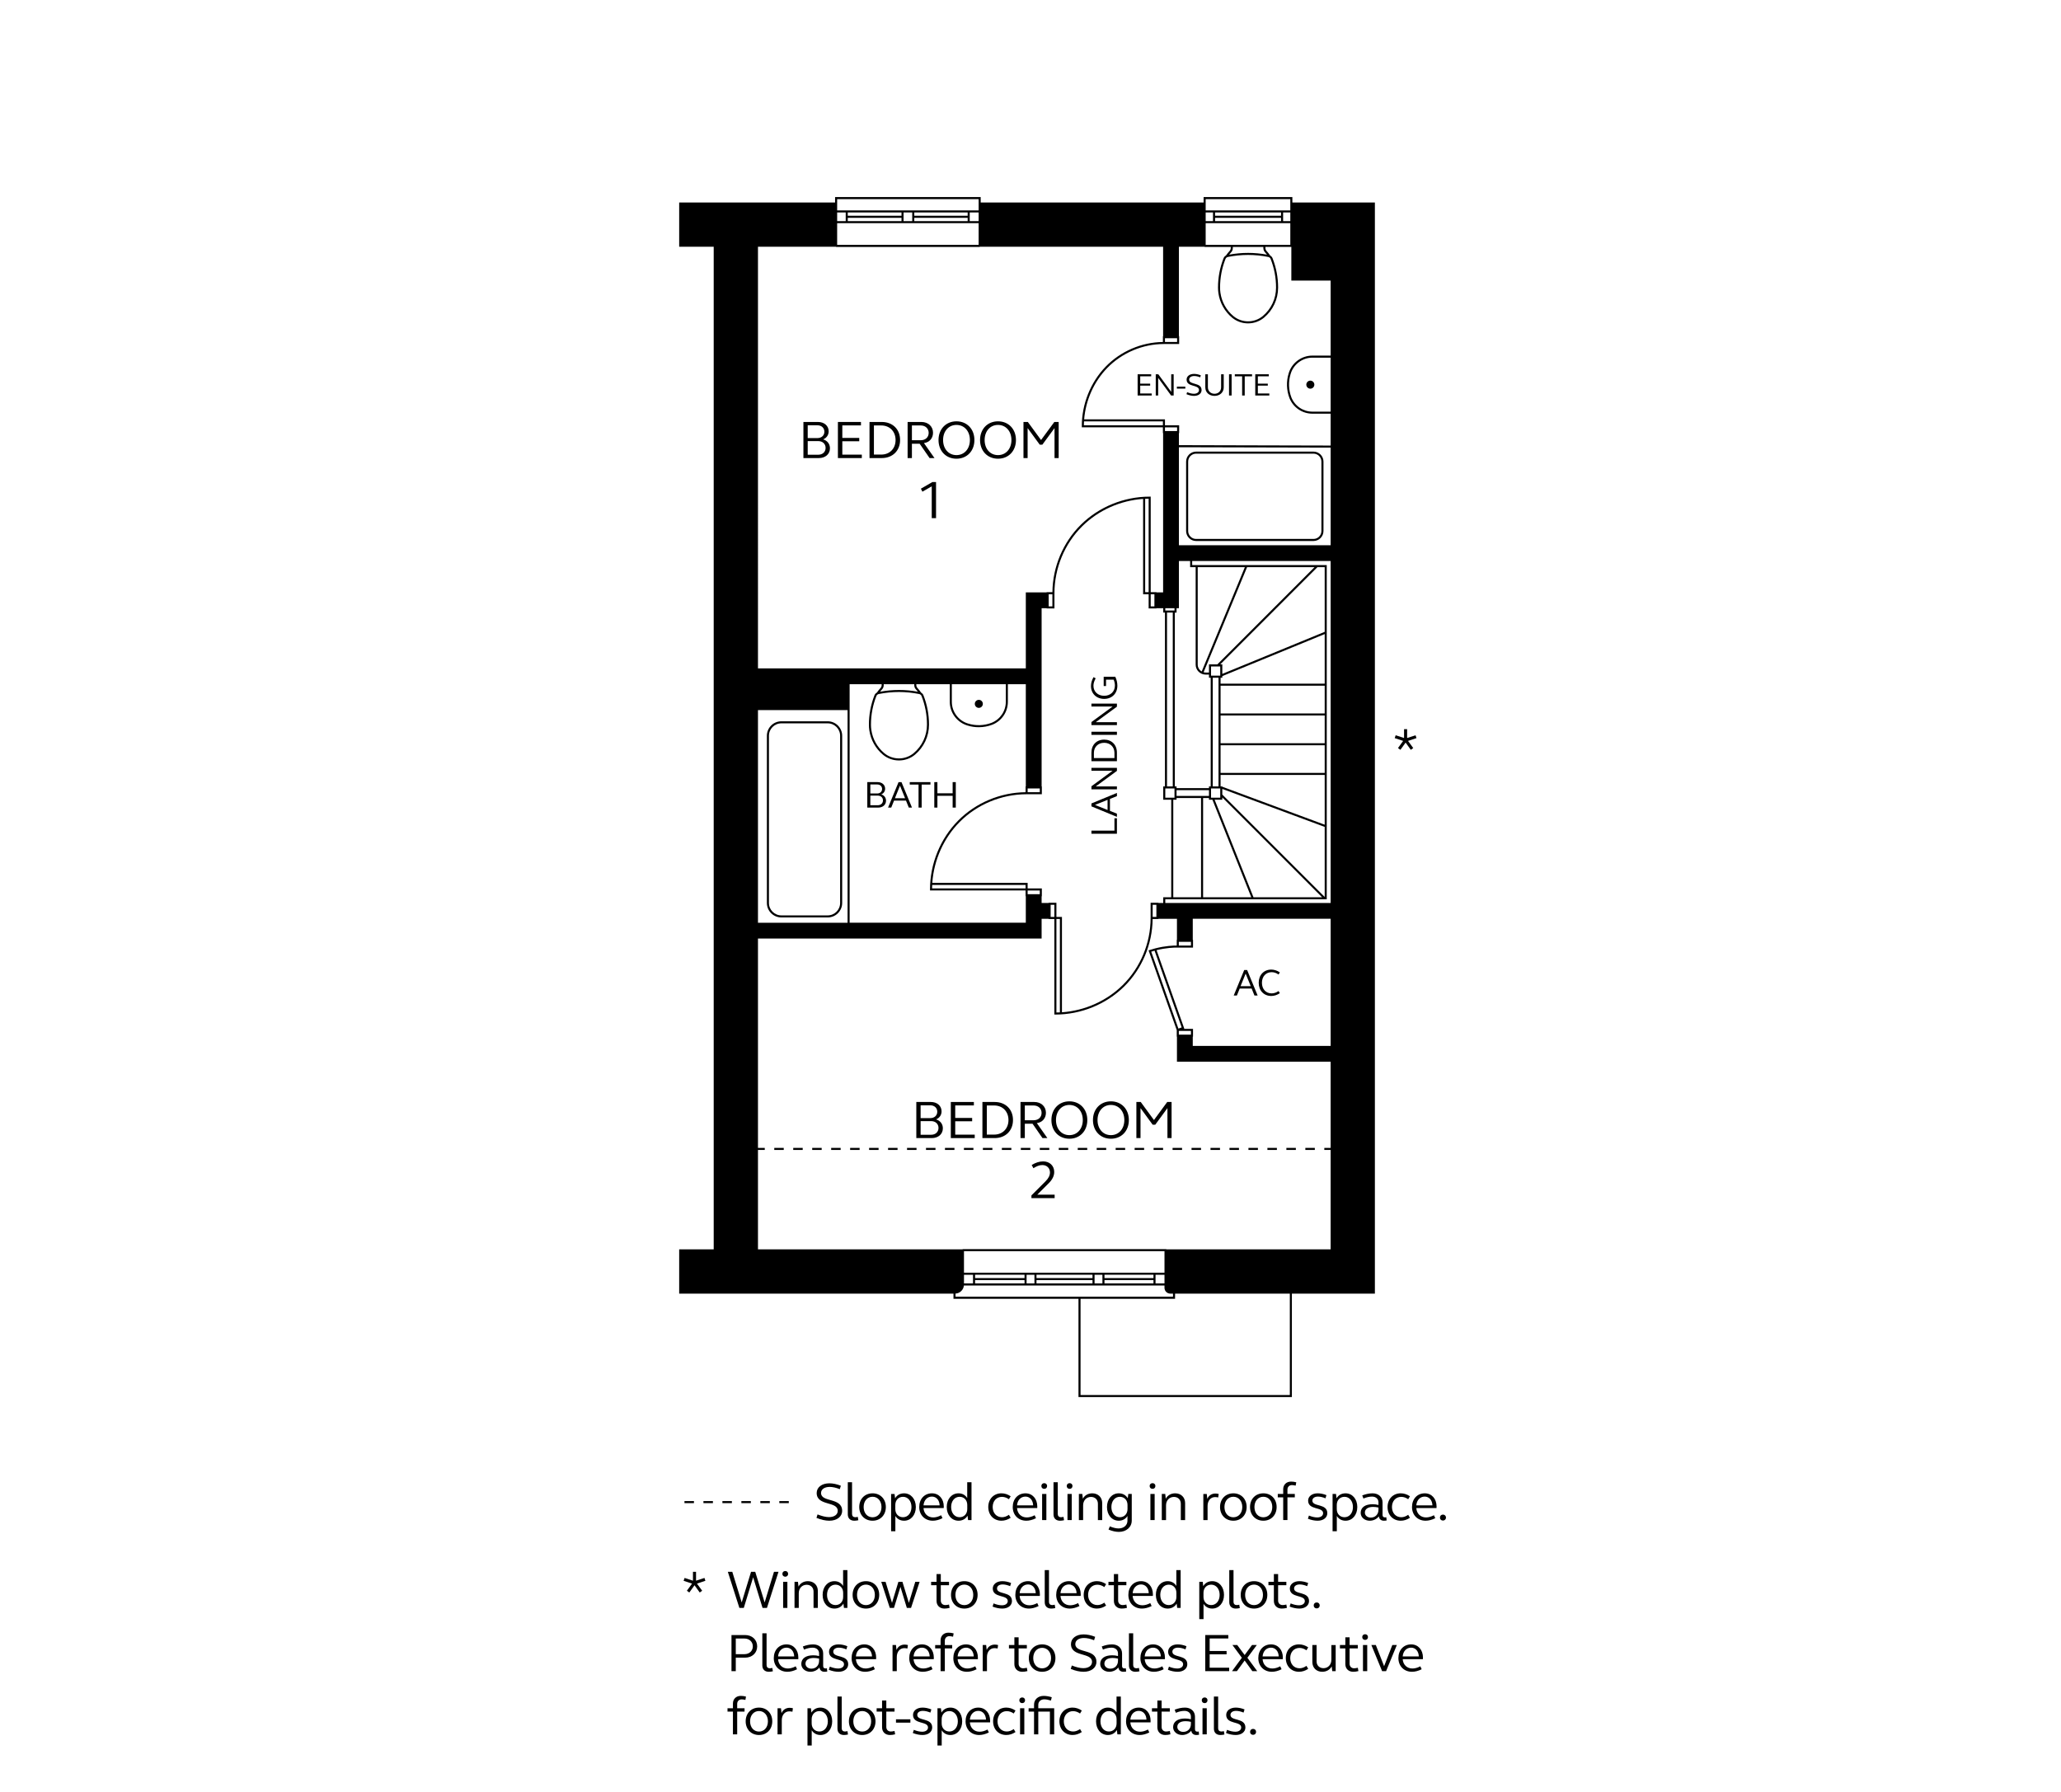 <?xml version="1.0" encoding="UTF-8"?>
<svg xmlns="http://www.w3.org/2000/svg" version="1.1" viewBox="0 0 651.968 566.929">
  <!-- Generator: Adobe Illustrator 28.6.0, SVG Export Plug-In . SVG Version: 1.2.0 Build 709)  -->
  <g>
    <g id="Collybrooke_Arts_and_Crafts_First">
      <g>
        <path d="M309.637,223.958c.703,0,1.272-.568,1.272-1.271,0-.702-.568-1.271-1.272-1.271-.7,0-1.27.569-1.27,1.271,0,.703.57,1.271,1.27,1.271Z"/>
        <path d="M413.234,121.695c0,.703.568,1.272,1.271,1.272.702,0,1.271-.568,1.271-1.272,0-.7-.569-1.27-1.271-1.27-.703,0-1.271.57-1.271,1.27Z"/>
        <path d="M293.553,409.274v-14h-53.779v-31.454h2.153v-.65h-2.153v-66.233h89.726v-6.252h2.204v.067h1.826v30.232h.325c8.125,0,16.062-3.24,21.776-8.89,5.642-5.584,8.904-13.347,8.99-21.342h1.835v-.067h5.856v6.644h-.064v1.818c-.913-.009-3.564.052-6.898.926-.58.153-1.152.322-1.7.504l-.315.104,8.913,25.217v2.093h.064v7.909h48.614v27.27h-2v.65h2v31.454h-51.989v-.08h-64.423v.08h-10.962v14h8.067v1.639h39.545v31.092h67.504v-32.73h26.258V64.064h-26.105v-1.714h-28.076v1.714h-70.518v-1.713h-46.059v1.713h-49.316v14h10.92v317.21h-10.92v14h78.699ZM368.371,406.052h-2.833v-2.744h2.833v2.744ZM324.095,404.354h-15.645v-1.047h15.645v1.047ZM307.8,406.052h-2.86v-2.744h2.86v2.744ZM308.45,405.005h15.645v1.047h-15.645v-1.047ZM324.745,403.308h2.487v2.744h-2.487v-2.744ZM345.599,404.354h-17.716v-1.047h17.716v1.047ZM327.883,405.005h17.716v1.047h-17.716v-1.047ZM346.249,403.308h2.487v2.744h-2.487v-2.744ZM364.887,404.354h-15.5v-1.047h15.5v1.047ZM349.387,405.005h15.5v1.047h-15.5v-1.047ZM368.371,402.657h-63.431v-6.812h63.431v6.812ZM302.271,409.258c1.398-.082,2.514-1.171,2.643-2.556h63.457v.738c0,1.013.821,1.834,1.834,1.834h.858v.988h-68.792v-1.005ZM408.019,441.354h-66.203v-30.441h29.898v-1.639h36.306v32.08ZM239.774,224.664h28.343v67.273h-28.343v-67.273ZM268.768,291.937v-75.464h10.14l-.014.386c-.009.283-.121.555-.311.764-.427.458-.833.966-1.211,1.507-.335.188-.604.479-.748.847-1.165,2.968-1.756,6.095-1.756,9.292,0,.598.043,1.194.127,1.773.441,3.043,1.986,5.8,4.35,7.765,1.458,1.194,3.243,1.791,5.028,1.791,1.786-.001,3.572-.598,5.028-1.792,2.846-2.367,4.479-5.843,4.479-9.537,0-3.193-.592-6.32-1.758-9.29-.139-.361-.401-.647-.727-.836-.366-.53-.771-1.04-1.209-1.515-.193-.209-.305-.48-.314-.763l-.013-.391h10.59v5.574c0,3.458,2.322,6.544,5.642,7.502,1.144.352,2.332.527,3.522.527,1.456,0,2.913-.263,4.285-.786,3.011-1.205,4.946-4.078,4.931-7.319v-5.498h5.673v32.329h-.071v1.835c-7.995.086-15.758,3.348-21.343,8.99-5.648,5.714-8.889,13.651-8.889,21.776v.325h30.231v1.826h.071v8.382h-55.732ZM289.207,216.473l.014.413c.015.438.186.858.485,1.182.231.25.451.512.662.78-3.975-.735-7.997-.735-11.975-.003.216-.272.437-.535.667-.781.297-.326.468-.746.482-1.182l.015-.408h9.649ZM277.985,219.577c2.12-.427,4.254-.64,6.388-.64s4.267.213,6.385.64c.349.072.631.31.757.637,1.138,2.897,1.714,5.943,1.714,9.055,0,3.5-1.547,6.793-4.242,9.035-2.672,2.192-6.554,2.192-9.229.002-2.238-1.86-3.702-4.473-4.12-7.357-.08-.548-.121-1.113-.121-1.68,0-3.116.576-6.163,1.711-9.055v-.001c.127-.326.41-.564.755-.636ZM301.099,216.473h17.078v5.5c.015,2.974-1.761,5.609-4.518,6.712-2.352.896-4.973.984-7.384.241-3.048-.879-5.177-3.708-5.177-6.878v-5.574ZM328.921,249.452v1.176h-3.842v-1.176h3.842ZM328.921,282.904h-3.842v-1.176h3.842v1.176ZM324.429,281.078h-29.579c.004-.367.015-.734.032-1.1h29.547v1.1ZM333.531,290.101h-1.176v-3.841h1.176v3.841ZM335.282,320.299c-.366.018-.733.028-1.101.032v-29.579h1.101v29.546ZM365.807,290.101h-1.177v-3.841h1.177v3.841ZM363.98,285.61v4.817c0,7.938-3.209,15.666-8.805,21.205-5.106,5.047-12.025,8.13-19.243,8.63v-30.16h-1.751v-4.492h-2.477v.075h-2.204v-2.13h.071v-2.477h-4.492v-1.75h-30.16c.5-7.218,3.582-14.138,8.63-19.243,5.538-5.596,13.268-8.805,21.204-8.805h4.818v-2.477h-.071v-56.384h1.581v.08h2.477v-4.817c0-7.938,3.209-15.667,8.806-21.205,5.106-5.047,12.024-8.13,19.243-8.629v30.159h1.75v4.492h2.477v-.08h2.138v1.39h.546v54.994h-.546v4.216h2.526v30.859h-2.526v1.808h-1.514v-.075h-2.478ZM331.732,191.847v-3.841h1.176v3.841h-1.176ZM364.007,188.007h1.176v3.841h-1.176v-3.841ZM363.357,187.355h-1.1v-29.547c.366-.018.732-.028,1.1-.032v29.579ZM368.518,136.376v-1.176h3.841v1.176h-3.841ZM373.009,137.027v-2.477h-4.492v-1.88h-25.564c.507-6.091,3.098-11.906,7.28-16.222,4.691-4.835,11.237-7.608,17.959-7.608h4.817v-2.477h-.075v-28.3h8.138v.064l8.269-.001-.016.45c-.01.284-.121.556-.31.765-.426.456-.833.964-1.213,1.507-.335.188-.604.479-.746.847-1.166,2.969-1.757,6.095-1.757,9.291,0,.595.043,1.191.128,1.773.441,3.043,1.985,5.801,4.349,7.765,1.457,1.194,3.243,1.791,5.028,1.791,1.786-.001,3.572-.598,5.029-1.792,2.846-2.367,4.478-5.843,4.478-9.537,0-3.193-.592-6.32-1.758-9.29-.139-.361-.401-.647-.727-.836-.366-.53-.771-1.04-1.209-1.514-.193-.21-.305-.481-.314-.764l-.015-.458,8.21-.001v10.65h12.43v23.733h-5.783c-3.459,0-6.544,2.322-7.501,5.641-.783,2.542-.692,5.312.258,7.806,1.201,2.999,4.057,4.932,7.282,4.932h5.744v10.079l-47.993-.121v-3.817h.075ZM367.867,133.321v1.23h-25.004c.005-.411.019-.82.044-1.23h24.96ZM372.359,107.014v1.176h-3.841v-1.176h3.841ZM368.621,249.452h2.915v2.915h-2.915v-2.915ZM371.536,192.418v.74h-2.915v-.74h2.915ZM369.167,193.808h1.823v54.994h-1.823v-54.994ZM386.007,210.851v2.915h-2.914v-2.915h2.914ZM383.093,252.368v-2.915h2.914v2.915h-2.914ZM386.112,226.369h32.937v8.771h-32.937v-8.771ZM386.112,235.791h32.937v8.732h-32.937v-8.732ZM386.112,248.802v-3.628h32.937v15.744l-32.391-12.016v-.099h-.546ZM419.048,225.719h-32.937v-8.771h32.937v8.771ZM383.639,214.416h1.822v34.386h-1.822v-34.386ZM382.443,251.821h-10.256v-1.822h10.256v1.822ZM372.187,253.018v-.546h7.746v31.405h-8.785v-30.859h1.039ZM380.583,252.472h1.859v.546h1.088l12.294,30.859h-15.241v-31.405ZM396.523,283.877l-12.294-30.859h2.428v-.722l31.576,31.581h-21.71ZM419.048,283.773l-32.391-32.396v-1.782l32.391,12.016v22.162ZM419.048,216.297h-32.937v-1.881h.546v-.506l32.391-13.305v15.692ZM419.048,199.903l-32.391,13.305v-3.007h-.653l30.754-30.769h2.289v20.471ZM385.086,210.201h-2.643v2.577h-1.054c-.225,0-.439-.039-.647-.095l13.758-33.251h21.34l-30.754,30.769ZM380.141,212.433c-.75-.434-1.262-1.237-1.262-2.164v-30.836h14.917l-13.655,33.001ZM381.389,213.428h1.054v.988h.546v34.386h-.546v.546h-10.256v-.546h-.546v-54.994h.546v-1.39h.747v-14.922h3.549v1.937h1.746v30.836c0,1.742,1.418,3.16,3.16,3.16ZM372.934,172.495v-31.001l47.993.121v30.88h-47.993ZM420.927,130.235h-5.709c-.011.001-.022.001-.033.001-2.96,0-5.579-1.772-6.679-4.518-.896-2.354-.982-4.975-.24-7.384.879-3.048,3.707-5.176,6.878-5.176h5.783v17.078ZM399.652,78.604c.015.438.186.857.486,1.183.231.25.45.511.661.779-3.976-.734-7.997-.735-11.975-.003.216-.273.438-.536.667-.781.296-.325.468-.745.483-1.182l.017-.473,9.644-.001.016.479ZM388.416,81.295c2.119-.427,4.253-.64,6.388-.64,2.133,0,4.267.213,6.385.639.349.072.631.31.757.637,1.138,2.897,1.714,5.943,1.714,9.055,0,3.5-1.546,6.794-4.241,9.035-2.673,2.193-6.555,2.192-9.229.002-2.238-1.859-3.701-4.472-4.12-7.357-.08-.551-.12-1.116-.12-1.68,0-3.115.576-6.162,1.712-9.055v-.001c.127-.326.41-.564.756-.636ZM381.397,77.477v-6.871h26.775v6.868l-26.775.003ZM384.366,68.909h20.876v1.047h-20.876v-1.047ZM408.172,69.956h-2.28v-2.744h2.28v2.744ZM405.242,68.259h-20.876v-1.047h20.876v1.047ZM383.715,69.956h-2.318v-2.744h2.318v2.744ZM368.621,285.684v-1.157h51.077v-105.746h-42.565v-1.286h43.794v108.189h-52.306ZM376.741,297.978v1.176h-3.841v-1.176h3.841ZM365.228,300.779l8.581,24.279-1.037.366-8.601-24.333c.346-.11.699-.214,1.057-.312ZM376.741,327.34h-3.841v-1.176h3.841v1.176ZM377.313,330.899v-2.909h.078v-2.477h-2.921l.169-.06-8.78-24.84c3.071-.763,5.55-.823,6.391-.817v.007h5.142v-2.477h-.078v-6.644h43.614v40.215h-43.614ZM408.172,63.001v3.561h-26.775v-3.561h26.775ZM309.579,69.956h-2.823v-2.744h2.823v2.744ZM289.221,68.909h16.884v1.047h-16.884v-1.047ZM306.105,68.259h-16.884v-1.047h16.884v1.047ZM288.571,69.956h-2.744v-2.744h2.744v2.744ZM268.18,68.909h16.997v1.047h-16.997v-1.047ZM285.177,68.259h-16.997v-1.047h16.997v1.047ZM267.53,69.956h-2.709v-2.744h2.709v2.744ZM264.82,70.607h20.356v.001h4.044v-.001h20.357v6.87h-44.758v-6.87ZM309.579,63.001v3.561h-44.758v-3.561h44.758ZM264.495,78.064v.062h45.409v-.062h58.03v28.3h-.066v1.835c-6.782.088-13.364,2.915-18.102,7.797-4.802,4.954-7.556,11.835-7.556,18.879v.325h25.657v1.826h.066v50.391h-2.101v-.061h-1.826v-30.232h-.325c-8.125,0-16.062,3.24-21.775,8.889-5.642,5.584-8.905,13.347-8.991,21.343h-1.834v.061h-6.581v24.055h-84.726V78.064h24.721Z"/>
        <path d="M261.833,228.2h-14.663c-2.524,0-4.578,2.053-4.578,4.577v52.905c0,2.524,2.054,4.577,4.578,4.577h14.663c2.524,0,4.577-2.053,4.577-4.577v-52.905c0-2.524-2.053-4.577-4.577-4.577ZM265.76,285.682c0,2.166-1.761,3.927-3.927,3.927h-14.663c-2.166,0-3.927-1.761-3.927-3.927v-52.905c0-2.166,1.762-3.927,3.927-3.927h14.663c2.166,0,3.927,1.761,3.927,3.927v52.905Z"/>
        <path d="M278.761,251.329c.755-.3,1.235-.972,1.235-1.799,0-1.224-.983-2.087-2.387-2.087h-3.251v8.06h3.442c1.451,0,2.482-.876,2.482-2.183,0-.947-.576-1.715-1.523-1.991ZM275.319,248.187h2.171c.912,0,1.547.588,1.547,1.428s-.636,1.427-1.547,1.427h-2.171v-2.854ZM277.669,254.76h-2.351v-3.047h2.351c.972,0,1.644.624,1.644,1.523s-.672,1.523-1.644,1.523Z"/>
        <path d="M284.246,247.444l-3.322,8.06h1.007l.888-2.207h3.778l.888,2.207h1.007l-3.322-8.06h-.923ZM283.095,252.541l1.607-3.971,1.607,3.971h-3.214Z"/>
        <polygon points="294.336 247.444 287.788 247.444 287.788 248.223 290.57 248.223 290.57 255.503 291.553 255.503 291.553 248.223 294.336 248.223 294.336 247.444"/>
        <polygon points="296.534 251.774 301.356 251.774 301.356 255.503 302.351 255.503 302.351 247.444 301.356 247.444 301.356 250.982 296.534 250.982 296.534 247.444 295.551 247.444 295.551 255.503 296.534 255.503 296.534 251.774"/>
        <polygon points="352.542 262.794 345.262 262.794 345.262 263.777 353.322 263.777 353.322 258.884 352.542 258.884 352.542 262.794"/>
        <path d="M345.262,255.115l8.06,3.322v-1.007l-2.207-.888v-3.778l2.207-.888v-1.007l-8.06,3.322v.923ZM350.36,253.052v3.214l-3.971-1.607,3.971-1.607Z"/>
        <polygon points="345.262 243.849 351.954 243.849 345.262 248.754 345.262 249.726 353.322 249.726 353.322 248.802 346.629 248.802 353.322 243.896 353.322 242.925 345.262 242.925 345.262 243.849"/>
        <path d="M349.292,233.997c-2.399,0-4.03,1.655-4.03,4.102v2.723h8.06v-2.723c0-2.447-1.655-4.102-4.029-4.102ZM352.542,239.838h-6.501v-1.643c0-1.883,1.344-3.19,3.251-3.19,1.906,0,3.25,1.307,3.25,3.19v1.643Z"/>
        <rect x="345.262" y="231.51" width="8.06" height=".983"/>
        <polygon points="345.262 223.533 351.954 223.533 345.262 228.438 345.262 229.41 353.322 229.41 353.322 228.486 346.629 228.486 353.322 223.58 353.322 222.609 345.262 222.609 345.262 223.533"/>
        <path d="M349.136,214.101v2.951h.743v-2.027h2.399c.264.576.407,1.199.407,1.859,0,1.919-1.403,3.25-3.394,3.25s-3.394-1.307-3.394-3.19c0-.768.264-1.535.707-2.339l-.684-.372c-.527.935-.803,1.883-.803,2.818,0,2.387,1.727,4.065,4.174,4.065s4.173-1.715,4.173-4.162c0-.971-.228-1.931-.659-2.854h-3.67Z"/>
        <path d="M262.545,141.83c0-1.343-.816-2.431-2.159-2.821,1.071-.426,1.751-1.377,1.751-2.55,0-1.734-1.394-2.958-3.383-2.958h-4.606v11.423h4.878c2.057,0,3.519-1.241,3.519-3.094ZM255.508,134.555h3.077c1.292,0,2.193.833,2.193,2.023,0,1.19-.901,2.022-2.193,2.022h-3.077v-4.046ZM255.508,143.87v-4.317h3.332c1.377,0,2.329.884,2.329,2.158,0,1.275-.952,2.159-2.329,2.159h-3.332Z"/>
        <polygon points="272.626 143.836 266.456 143.836 266.456 139.604 271.81 139.604 271.81 138.55 266.456 138.55 266.456 134.589 272.354 134.589 272.354 133.501 265.062 133.501 265.062 144.924 272.626 144.924 272.626 143.836"/>
        <path d="M284.73,139.213c0-3.4-2.346-5.712-5.814-5.712h-3.859v11.423h3.859c3.467,0,5.814-2.346,5.814-5.711ZM276.452,143.82v-9.214h2.329c2.669,0,4.521,1.904,4.521,4.607s-1.853,4.606-4.521,4.606h-2.329Z"/>
        <path d="M288.47,140.386h2.448l3.144,4.538h1.547l-3.332-4.742c1.734-.222,2.873-1.53,2.873-3.264,0-2.006-1.53-3.417-3.688-3.417h-4.352v11.423h1.36v-4.538ZM288.47,134.606h2.788c1.478,0,2.516.97,2.516,2.346,0,1.395-1.037,2.329-2.516,2.329h-2.788v-4.675Z"/>
        <path d="M302.563,145.128c3.332,0,5.678-2.448,5.678-5.915s-2.346-5.916-5.678-5.916c-3.314,0-5.677,2.448-5.677,5.916s2.362,5.915,5.677,5.915ZM302.563,134.436c2.482,0,4.25,1.972,4.25,4.777s-1.768,4.776-4.25,4.776-4.232-1.972-4.232-4.776,1.751-4.777,4.232-4.777Z"/>
        <path d="M315.704,145.128c3.331,0,5.678-2.448,5.678-5.915s-2.347-5.916-5.678-5.916c-3.314,0-5.678,2.448-5.678,5.916s2.363,5.915,5.678,5.915ZM315.704,134.436c2.481,0,4.249,1.972,4.249,4.777s-1.768,4.776-4.249,4.776-4.232-1.972-4.232-4.776,1.751-4.777,4.232-4.777Z"/>
        <polygon points="325.072 135.439 328.913 140.692 329.729 140.692 333.587 135.439 333.587 144.924 334.896 144.924 334.896 133.501 333.52 133.501 329.321 139.213 325.139 133.501 323.762 133.501 323.762 144.924 325.072 144.924 325.072 135.439"/>
        <polygon points="291.31 154.609 291.786 155.561 294.743 153.862 294.743 163.924 296.104 163.924 296.104 152.501 294.964 152.501 291.31 154.609"/>
        <path d="M298.26,356.974c0-1.343-.815-2.431-2.158-2.821,1.07-.426,1.75-1.377,1.75-2.55,0-1.734-1.393-2.958-3.383-2.958h-4.606v11.423h4.878c2.058,0,3.519-1.241,3.519-3.094ZM291.223,349.699h3.076c1.293,0,2.193.833,2.193,2.023,0,1.19-.9,2.022-2.193,2.022h-3.076v-4.046ZM291.223,359.014v-4.317h3.332c1.377,0,2.328.884,2.328,2.158,0,1.275-.951,2.159-2.328,2.159h-3.332Z"/>
        <polygon points="308.07 349.733 308.07 348.645 300.778 348.645 300.778 360.068 308.342 360.068 308.342 358.98 302.171 358.98 302.171 354.748 307.526 354.748 307.526 353.694 302.171 353.694 302.171 349.733 308.07 349.733"/>
        <path d="M314.631,348.645h-3.858v11.423h3.858c3.468,0,5.814-2.346,5.814-5.711,0-3.4-2.347-5.712-5.814-5.712ZM314.495,358.964h-2.329v-9.214h2.329c2.669,0,4.521,1.904,4.521,4.607s-1.853,4.606-4.521,4.606Z"/>
        <path d="M330.866,352.062c0-2.006-1.529-3.417-3.688-3.417h-4.352v11.423h1.36v-4.538h2.447l3.144,4.538h1.547l-3.332-4.742c1.734-.222,2.873-1.53,2.873-3.264ZM326.973,354.425h-2.787v-4.675h2.787c1.478,0,2.516.97,2.516,2.346,0,1.395-1.037,2.329-2.516,2.329Z"/>
        <path d="M338.278,348.441c-3.314,0-5.677,2.448-5.677,5.916s2.362,5.915,5.677,5.915c3.332,0,5.678-2.448,5.678-5.915s-2.346-5.916-5.678-5.916ZM338.278,359.134c-2.481,0-4.232-1.972-4.232-4.776s1.752-4.777,4.232-4.777c2.482,0,4.25,1.972,4.25,4.777s-1.768,4.776-4.25,4.776Z"/>
        <path d="M351.419,348.441c-3.314,0-5.677,2.448-5.677,5.916s2.362,5.915,5.677,5.915c3.331,0,5.678-2.448,5.678-5.915s-2.347-5.916-5.678-5.916ZM351.419,359.134c-2.481,0-4.232-1.972-4.232-4.776s1.751-4.777,4.232-4.777,4.249,1.972,4.249,4.777-1.768,4.776-4.249,4.776Z"/>
        <polygon points="370.612 360.068 370.612 348.645 369.235 348.645 365.036 354.357 360.854 348.645 359.477 348.645 359.477 360.068 360.786 360.068 360.786 350.583 364.627 355.836 365.444 355.836 369.303 350.583 369.303 360.068 370.612 360.068"/>
        <path d="M329.965,367.441c-1.19,0-2.397.408-3.603,1.139l.545,1.02c.969-.612,1.852-1.003,2.805-1.003,1.444,0,2.43.969,2.43,2.362,0,.918-.476,1.853-1.394,2.771l-4.47,4.471v.867h7.343v-1.105h-5.491l3.723-3.723c1.071-1.071,1.633-2.261,1.633-3.451,0-1.972-1.445-3.349-3.519-3.349Z"/>
        <path d="M393.588,306.9l-3.322,8.06h1.008l.887-2.207h3.778l.888,2.207h1.008l-3.322-8.06h-.924ZM392.437,311.997l1.606-3.971,1.607,3.971h-3.214Z"/>
        <path d="M402.276,314.288c-1.835,0-3.082-1.367-3.082-3.357s1.247-3.358,3.082-3.358c.744,0,1.499.264,2.171.743l.419-.672c-.852-.587-1.799-.887-2.722-.887-2.351,0-3.97,1.715-3.97,4.174s1.619,4.173,3.97,4.173c.923,0,1.87-.3,2.722-.887l-.419-.672c-.672.479-1.427.743-2.171.743Z"/>
        <path d="M415.503,142.878h-37.134c-1.742,0-3.159,1.417-3.159,3.16v21.963c0,1.742,1.417,3.16,3.159,3.16h37.134c1.742,0,3.159-1.418,3.159-3.16v-21.963c0-1.742-1.417-3.16-3.159-3.16ZM418.012,168.001c0,1.384-1.125,2.51-2.509,2.51h-37.134c-1.384,0-2.509-1.126-2.509-2.51v-21.963c0-1.384,1.125-2.509,2.509-2.509h37.134c1.384,0,2.509,1.125,2.509,2.509v21.963Z"/>
        <polygon points="360.693 122.002 363.841 122.002 363.841 121.382 360.693 121.382 360.693 119.054 364.161 119.054 364.161 118.413 359.873 118.413 359.873 125.13 364.321 125.13 364.321 124.49 360.693 124.49 360.693 122.002"/>
        <polygon points="370.501 123.99 366.413 118.413 365.604 118.413 365.604 125.13 366.373 125.13 366.373 119.553 370.461 125.13 371.271 125.13 371.271 118.413 370.501 118.413 370.501 123.99"/>
        <rect x="372.284" y="122.331" width="2.679" height=".62"/>
        <path d="M377.653,124.58c-.609,0-1.369-.2-2.129-.5l-.2.64c.859.351,1.68.53,2.389.53,1.42,0,2.389-.75,2.389-1.839,0-2.539-3.928-1.52-3.928-3.318,0-.68.64-1.13,1.6-1.13.569,0,1.209.141,1.889.42l.2-.64c-.76-.3-1.48-.449-2.149-.449-1.389,0-2.349.739-2.349,1.799,0,2.478,3.918,1.48,3.918,3.318,0,.699-.64,1.169-1.629,1.169Z"/>
        <path d="M384.192,125.25c1.679,0,2.918-1.1,2.918-2.688v-4.148h-.829v4.118c0,1.209-.88,2.049-2.089,2.049-1.199,0-2.089-.84-2.089-2.049v-4.118h-.819v4.148c0,1.589,1.23,2.688,2.908,2.688Z"/>
        <rect x="388.784" y="118.413" width=".819" height="6.717"/>
        <polygon points="392.932 125.13 393.751 125.13 393.751 119.063 396.071 119.063 396.071 118.413 390.614 118.413 390.614 119.063 392.932 119.063 392.932 125.13"/>
        <polygon points="401.531 124.49 397.903 124.49 397.903 122.002 401.051 122.002 401.051 121.382 397.903 121.382 397.903 119.054 401.37 119.054 401.37 118.413 397.083 118.413 397.083 125.13 401.531 125.13 401.531 124.49"/>
        <rect x="382.927" y="363.17" width="3" height=".65"/>
        <rect x="304.927" y="363.17" width="3" height=".65"/>
        <rect x="250.927" y="363.17" width="3" height=".65"/>
        <rect x="334.927" y="363.17" width="3" height=".65"/>
        <rect x="256.927" y="363.17" width="3" height=".65"/>
        <rect x="244.927" y="363.17" width="3" height=".65"/>
        <rect x="376.927" y="363.17" width="3" height=".65"/>
        <rect x="370.927" y="363.17" width="3" height=".65"/>
        <rect x="364.927" y="363.17" width="3" height=".65"/>
        <rect x="358.927" y="363.17" width="3" height=".65"/>
        <rect x="322.927" y="363.17" width="3" height=".65"/>
        <rect x="346.927" y="363.17" width="3" height=".65"/>
        <rect x="298.927" y="363.17" width="3" height=".65"/>
        <rect x="352.927" y="363.17" width="3" height=".65"/>
        <rect x="310.927" y="363.17" width="3" height=".65"/>
        <rect x="340.927" y="363.17" width="3" height=".65"/>
        <rect x="394.927" y="363.17" width="3" height=".65"/>
        <rect x="280.927" y="363.17" width="3" height=".65"/>
        <rect x="274.927" y="363.17" width="3" height=".65"/>
        <rect x="388.927" y="363.17" width="3" height=".65"/>
        <rect x="286.927" y="363.17" width="3" height=".65"/>
        <rect x="412.927" y="363.17" width="3" height=".65"/>
        <rect x="328.927" y="363.17" width="3" height=".65"/>
        <rect x="292.927" y="363.17" width="3" height=".65"/>
        <rect x="262.927" y="363.17" width="3" height=".65"/>
        <rect x="406.927" y="363.17" width="3" height=".65"/>
        <rect x="400.927" y="363.17" width="3" height=".65"/>
        <rect x="268.927" y="363.17" width="3" height=".65"/>
        <rect x="316.927" y="363.17" width="3" height=".65"/>
        <polygon points="222.849 499.228 220.18 500.096 220.18 497.291 219.211 497.291 219.211 500.096 216.559 499.228 216.253 500.13 218.922 501.014 217.29 503.274 218.055 503.835 219.704 501.541 221.353 503.835 222.118 503.274 220.469 501.014 223.138 500.13 222.849 499.228"/>
        <polygon points="242.615 508.714 246.269 497.291 244.841 497.291 241.884 506.98 238.909 497.291 237.583 497.291 234.625 506.98 231.65 497.291 230.24 497.291 233.894 508.714 235.288 508.714 238.246 499.024 241.221 508.714 242.615 508.714"/>
        <path d="M248.412,497.036c-.544,0-.918.374-.918.9,0,.527.374.901.918.901.527,0,.901-.374.901-.901,0-.526-.374-.9-.901-.9Z"/>
        <rect x="247.732" y="500.453" width="1.343" height="8.261"/>
        <path d="M257.353,503.529v5.185h1.36v-5.389c0-1.818-1.309-3.076-3.144-3.076-1.309,0-2.414.629-2.975,1.717l-.17-1.513h-1.088v8.261h1.343v-4.657c0-1.581,1.071-2.669,2.499-2.669,1.275,0,2.176.884,2.176,2.142Z"/>
        <path d="M263.966,508.918c1.224,0,2.244-.561,2.839-1.581l.17,1.377h1.088v-11.967h-1.36v5.015c-.578-.969-1.563-1.513-2.737-1.513-2.176,0-3.739,1.802-3.739,4.334s1.563,4.335,3.739,4.335ZM264.289,501.353c1.428,0,2.431,1.071,2.431,2.566v1.326c0,1.513-1.003,2.566-2.431,2.566-1.564,0-2.669-1.325-2.669-3.229,0-1.887,1.105-3.229,2.669-3.229Z"/>
        <path d="M273.928,508.918c2.448,0,4.199-1.785,4.199-4.335s-1.751-4.334-4.199-4.334c-2.465,0-4.215,1.784-4.215,4.334s1.75,4.335,4.215,4.335ZM273.928,501.337c1.649,0,2.822,1.343,2.822,3.246,0,1.921-1.173,3.247-2.822,3.247-1.665,0-2.822-1.326-2.822-3.247,0-1.903,1.156-3.246,2.822-3.246Z"/>
        <polygon points="290.911 500.453 289.534 500.453 287.511 507.116 285.471 500.453 284.196 500.453 282.173 507.116 280.133 500.453 278.773 500.453 281.476 508.714 282.802 508.714 284.842 502.051 286.865 508.714 288.191 508.714 290.911 500.453"/>
        <path d="M298.747,508.918c.527,0,1.071-.068,1.649-.221l-.188-1.055c-.425.102-.815.17-1.173.17-.85,0-1.428-.577-1.428-1.428v-4.861h2.601v-1.07h-2.601v-2.448h-1.343v2.448h-1.717v1.07h1.717v4.981c0,1.428,1.003,2.414,2.481,2.414Z"/>
        <path d="M305.055,508.918c2.447,0,4.198-1.785,4.198-4.335s-1.751-4.334-4.198-4.334c-2.465,0-4.216,1.784-4.216,4.334s1.751,4.335,4.216,4.335ZM305.055,501.337c1.648,0,2.821,1.343,2.821,3.246,0,1.921-1.173,3.247-2.821,3.247-1.666,0-2.822-1.326-2.822-3.247,0-1.903,1.156-3.246,2.822-3.246Z"/>
        <path d="M320.117,506.538c0-3.162-4.726-1.938-4.726-3.978,0-.765.696-1.275,1.768-1.275.714,0,1.53.188,2.38.544l.306-1.003c-.969-.391-1.921-.577-2.787-.577-1.769,0-3.009.969-3.009,2.312,0,3.094,4.742,1.887,4.742,3.978,0,.799-.731,1.343-1.836,1.343-.799,0-1.699-.204-2.651-.595l-.323,1.003c1.088.425,2.125.629,3.077.629,1.818,0,3.06-.986,3.06-2.38Z"/>
        <path d="M328.956,504.43c0-2.465-1.53-4.182-3.74-4.182-2.362,0-4.028,1.784-4.028,4.334s1.785,4.335,4.301,4.335c.918,0,1.972-.255,3.06-.799l-.425-.935c-.884.477-1.751.697-2.499.697-1.733,0-2.958-1.207-3.076-2.958h6.391c.018-.17.018-.322.018-.492ZM322.548,504.057c.136-1.666,1.19-2.772,2.668-2.772,1.395,0,2.38,1.14,2.431,2.772h-5.099Z"/>
        <path d="M332.543,508.918c.374,0,.815-.051,1.274-.153l-.17-1.07c-.289.067-.577.118-.815.118-.612,0-1.003-.391-1.003-1.002v-10.063h-1.343v10.182c0,1.225.782,1.989,2.057,1.989Z"/>
        <path d="M338.409,508.918c.918,0,1.972-.255,3.06-.799l-.425-.935c-.884.477-1.751.697-2.499.697-1.733,0-2.958-1.207-3.076-2.958h6.391c.018-.17.018-.322.018-.492,0-2.465-1.53-4.182-3.74-4.182-2.362,0-4.028,1.784-4.028,4.334s1.785,4.335,4.301,4.335ZM338.136,501.285c1.395,0,2.38,1.14,2.431,2.772h-5.099c.136-1.666,1.19-2.772,2.668-2.772Z"/>
        <path d="M347.147,501.371c.765,0,1.478.255,2.192.747l.561-.935c-.935-.629-1.921-.935-2.924-.935-2.431,0-4.165,1.802-4.165,4.334,0,2.55,1.734,4.335,4.165,4.335,1.003,0,1.988-.306,2.924-.935l-.561-.935c-.714.493-1.428.765-2.192.765-1.734,0-2.941-1.325-2.941-3.229,0-1.903,1.207-3.212,2.941-3.212Z"/>
        <path d="M354.847,508.918c.526,0,1.07-.068,1.648-.221l-.186-1.055c-.426.102-.816.17-1.173.17-.851,0-1.429-.577-1.429-1.428v-4.861h2.602v-1.07h-2.602v-2.448h-1.343v2.448h-1.717v1.07h1.717v4.981c0,1.428,1.003,2.414,2.482,2.414Z"/>
        <path d="M364.299,508.119l-.426-.935c-.884.477-1.75.697-2.498.697-1.734,0-2.958-1.207-3.077-2.958h6.392c.017-.17.017-.322.017-.492,0-2.465-1.529-4.182-3.739-4.182-2.363,0-4.028,1.784-4.028,4.334s1.784,4.335,4.3,4.335c.918,0,1.973-.255,3.061-.799ZM360.967,501.285c1.394,0,2.38,1.14,2.431,2.772h-5.1c.136-1.666,1.19-2.772,2.669-2.772Z"/>
        <path d="M372.22,507.337l.17,1.377h1.088v-11.967h-1.359v5.015c-.578-.969-1.563-1.513-2.737-1.513-2.176,0-3.739,1.802-3.739,4.334s1.563,4.335,3.739,4.335c1.225,0,2.244-.561,2.839-1.581ZM367.036,504.583c0-1.887,1.105-3.229,2.669-3.229,1.428,0,2.431,1.071,2.431,2.566v1.326c0,1.513-1.003,2.566-2.431,2.566-1.563,0-2.669-1.325-2.669-3.229Z"/>
        <path d="M380.72,507.422c.596.952,1.565,1.496,2.754,1.496,2.159,0,3.723-1.802,3.723-4.335s-1.563-4.334-3.723-4.334c-1.24,0-2.261.56-2.839,1.58l-.17-1.376h-1.088v11.797h1.343v-4.828ZM380.704,503.92c0-1.495,1.003-2.566,2.448-2.566,1.546,0,2.668,1.343,2.668,3.229,0,1.904-1.122,3.229-2.668,3.229-1.445,0-2.448-1.054-2.448-2.566v-1.326Z"/>
        <path d="M388.863,496.747v10.182c0,1.225.782,1.989,2.057,1.989.374,0,.816-.051,1.275-.153l-.17-1.07c-.289.067-.578.118-.816.118-.611,0-1.003-.391-1.003-1.002v-10.063h-1.343Z"/>
        <path d="M396.7,508.918c2.447,0,4.198-1.785,4.198-4.335s-1.751-4.334-4.198-4.334c-2.465,0-4.216,1.784-4.216,4.334s1.751,4.335,4.216,4.335ZM396.7,501.337c1.648,0,2.821,1.343,2.821,3.246,0,1.921-1.173,3.247-2.821,3.247-1.666,0-2.822-1.326-2.822-3.247,0-1.903,1.156-3.246,2.822-3.246Z"/>
        <path d="M405.454,508.918c.526,0,1.07-.068,1.648-.221l-.186-1.055c-.426.102-.816.17-1.173.17-.851,0-1.429-.577-1.429-1.428v-4.861h2.602v-1.07h-2.602v-2.448h-1.343v2.448h-1.717v1.07h1.717v4.981c0,1.428,1.003,2.414,2.482,2.414Z"/>
        <path d="M409.365,502.56c0-.765.696-1.275,1.768-1.275.714,0,1.53.188,2.38.544l.306-1.003c-.969-.391-1.921-.577-2.787-.577-1.769,0-3.009.969-3.009,2.312,0,3.094,4.742,1.887,4.742,3.978,0,.799-.731,1.343-1.836,1.343-.799,0-1.699-.204-2.651-.595l-.323,1.003c1.088.425,2.125.629,3.077.629,1.818,0,3.06-.986,3.06-2.38,0-3.162-4.726-1.938-4.726-3.978Z"/>
        <path d="M415.57,507.932c0,.544.391.935.952.935.544,0,.951-.392.951-.935,0-.56-.407-.951-.951-.951-.561,0-.952.391-.952.951Z"/>
        <path d="M231.395,517.291v11.423h1.36v-4.267h2.941c2.227,0,3.825-1.478,3.825-3.569,0-2.108-1.598-3.587-3.825-3.587h-4.301ZM238.144,520.878c0,1.444-1.105,2.465-2.652,2.465h-2.737v-4.947h2.737c1.547,0,2.652,1.037,2.652,2.482Z"/>
        <path d="M243.499,527.812c-.612,0-1.003-.391-1.003-1.002v-10.063h-1.343v10.182c0,1.225.782,1.989,2.057,1.989.373,0,.815-.051,1.274-.153l-.17-1.07c-.289.067-.578.118-.816.118Z"/>
        <path d="M248.803,520.249c-2.363,0-4.028,1.784-4.028,4.334s1.785,4.335,4.3,4.335c.918,0,1.972-.255,3.06-.799l-.425-.935c-.884.477-1.75.697-2.498.697-1.734,0-2.958-1.207-3.077-2.958h6.391c.017-.17.017-.322.017-.492,0-2.465-1.53-4.182-3.74-4.182ZM246.134,524.057c.136-1.666,1.19-2.772,2.668-2.772,1.394,0,2.38,1.14,2.431,2.772h-5.1Z"/>
        <path d="M259.224,527.541c.102.85.68,1.377,1.581,1.377.306,0,.612-.034.884-.085l-.102-1.02c-.102.018-.306.052-.442.052-.476,0-.748-.289-.748-.748v-3.995c0-1.717-1.292-2.872-3.162-2.872-1.054,0-2.107.221-3.264.663l.374.985c.952-.408,1.853-.612,2.737-.612,1.207,0,2.023.748,2.023,1.803v.85c-.646-.17-1.275-.238-1.853-.238-2.346,0-3.773,1.003-3.773,2.737,0,1.41,1.241,2.481,2.873,2.481,1.139,0,2.21-.51,2.873-1.377ZM254.804,526.351c0-1.122.969-1.803,2.601-1.803.561,0,1.122.068,1.7.204v.697c0,1.462-1.003,2.481-2.431,2.481-1.071,0-1.87-.68-1.87-1.58Z"/>
        <path d="M263.593,522.56c0-.765.697-1.275,1.768-1.275.714,0,1.53.188,2.379.544l.306-1.003c-.969-.391-1.921-.577-2.788-.577-1.768,0-3.009.969-3.009,2.312,0,3.094,4.743,1.887,4.743,3.978,0,.799-.731,1.343-1.836,1.343-.799,0-1.7-.204-2.652-.595l-.323,1.003c1.088.425,2.124.629,3.077.629,1.819,0,3.06-.986,3.06-2.38,0-3.162-4.726-1.938-4.726-3.978Z"/>
        <path d="M273.418,520.249c-2.363,0-4.028,1.784-4.028,4.334s1.785,4.335,4.3,4.335c.918,0,1.972-.255,3.06-.799l-.425-.935c-.884.477-1.75.697-2.498.697-1.734,0-2.958-1.207-3.077-2.958h6.391c.017-.17.017-.322.017-.492,0-2.465-1.53-4.182-3.74-4.182ZM270.75,524.057c.136-1.666,1.19-2.772,2.668-2.772,1.394,0,2.38,1.14,2.431,2.772h-5.099Z"/>
        <path d="M283.601,522.016l-.17-1.563h-1.088v8.261h1.343v-4.471c0-1.666.969-2.805,2.38-2.805.323,0,.663.051.986.119l.153-1.105c-.357-.085-.731-.137-1.037-.137-1.19,0-2.159.646-2.567,1.7Z"/>
        <path d="M291.659,520.249c-2.362,0-4.028,1.784-4.028,4.334s1.785,4.335,4.301,4.335c.918,0,1.972-.255,3.06-.799l-.425-.935c-.884.477-1.751.697-2.499.697-1.733,0-2.958-1.207-3.076-2.958h6.391c.018-.17.018-.322.018-.492,0-2.465-1.53-4.182-3.74-4.182ZM288.992,524.057c.136-1.666,1.19-2.772,2.668-2.772,1.395,0,2.38,1.14,2.431,2.772h-5.099Z"/>
        <path d="M297.541,528.714h1.343v-7.19h2.329v-1.07h-2.329v-1.377c0-.851.578-1.428,1.429-1.428.356,0,.747.067,1.173.17l.186-1.055c-.578-.152-1.122-.221-1.648-.221-1.48,0-2.482.986-2.482,2.414v1.496h-1.717v1.07h1.717v7.19Z"/>
        <path d="M309.339,524.431c0-2.465-1.529-4.182-3.739-4.182-2.363,0-4.028,1.784-4.028,4.334s1.784,4.335,4.3,4.335c.918,0,1.973-.255,3.061-.799l-.426-.935c-.884.477-1.75.697-2.498.697-1.734,0-2.958-1.207-3.077-2.958h6.392c.017-.17.017-.322.017-.492ZM302.931,524.057c.136-1.666,1.19-2.772,2.669-2.772,1.394,0,2.38,1.14,2.431,2.772h-5.1Z"/>
        <path d="M311.957,520.453h-1.088v8.261h1.343v-4.471c0-1.666.97-2.805,2.38-2.805.323,0,.663.051.986.119l.153-1.105c-.357-.085-.731-.137-1.037-.137-1.19,0-2.159.646-2.567,1.7l-.17-1.563Z"/>
        <path d="M323.654,527.812c-.85,0-1.428-.577-1.428-1.428v-4.861h2.601v-1.07h-2.601v-2.448h-1.343v2.448h-1.717v1.07h1.717v4.981c0,1.428,1.003,2.414,2.481,2.414.527,0,1.071-.068,1.649-.221l-.188-1.055c-.425.102-.815.17-1.173.17Z"/>
        <path d="M329.671,520.249c-2.465,0-4.215,1.784-4.215,4.334s1.75,4.335,4.215,4.335c2.448,0,4.199-1.785,4.199-4.335s-1.751-4.334-4.199-4.334ZM329.671,527.83c-1.665,0-2.821-1.326-2.821-3.247,0-1.903,1.156-3.246,2.821-3.246,1.649,0,2.822,1.343,2.822,3.246,0,1.921-1.173,3.247-2.822,3.247Z"/>
        <path d="M340.161,520.146c0-1.155,1.088-1.921,2.72-1.921.969,0,2.057.238,3.213.714l.34-1.088c-1.292-.51-2.516-.765-3.654-.765-2.363,0-3.995,1.258-3.995,3.06,0,4.216,6.663,2.516,6.663,5.644,0,1.19-1.088,1.989-2.771,1.989-1.037,0-2.329-.34-3.62-.851l-.341,1.088c1.462.596,2.856.901,4.064.901,2.413,0,4.062-1.275,4.062-3.128,0-4.317-6.681-2.584-6.681-5.644Z"/>
        <path d="M356.14,527.812c-.102.018-.306.052-.442.052-.476,0-.748-.289-.748-.748v-3.995c0-1.717-1.291-2.872-3.161-2.872-1.054,0-2.107.221-3.264.663l.374.985c.952-.408,1.853-.612,2.736-.612,1.207,0,2.023.748,2.023,1.803v.85c-.646-.17-1.275-.238-1.853-.238-2.346,0-3.773,1.003-3.773,2.737,0,1.41,1.241,2.481,2.873,2.481,1.139,0,2.21-.51,2.872-1.377.102.85.681,1.377,1.581,1.377.307,0,.612-.034.884-.085l-.102-1.02ZM353.659,525.45c0,1.462-1.003,2.481-2.432,2.481-1.07,0-1.869-.68-1.869-1.58,0-1.122.969-1.803,2.601-1.803.56,0,1.122.068,1.7.204v.697Z"/>
        <path d="M357.126,516.747v10.182c0,1.225.782,1.989,2.057,1.989.374,0,.816-.051,1.275-.153l-.17-1.07c-.289.067-.578.118-.816.118-.611,0-1.003-.391-1.003-1.002v-10.063h-1.343Z"/>
        <path d="M368.515,524.431c0-2.465-1.529-4.182-3.739-4.182-2.363,0-4.028,1.784-4.028,4.334s1.784,4.335,4.3,4.335c.918,0,1.973-.255,3.061-.799l-.426-.935c-.884.477-1.75.697-2.498.697-1.734,0-2.958-1.207-3.077-2.958h6.392c.017-.17.017-.322.017-.492ZM362.107,524.057c.136-1.666,1.19-2.772,2.669-2.772,1.394,0,2.38,1.14,2.431,2.772h-5.1Z"/>
        <path d="M372.426,527.881c-.799,0-1.7-.204-2.652-.595l-.322,1.003c1.088.425,2.124.629,3.076.629,1.819,0,3.06-.986,3.06-2.38,0-3.162-4.726-1.938-4.726-3.978,0-.765.697-1.275,1.769-1.275.714,0,1.529.188,2.379.544l.307-1.003c-.969-.391-1.921-.577-2.788-.577-1.768,0-3.009.969-3.009,2.312,0,3.094,4.743,1.887,4.743,3.978,0,.799-.731,1.343-1.836,1.343Z"/>
        <polygon points="388.558 518.379 388.558 517.291 381.265 517.291 381.265 528.714 388.829 528.714 388.829 527.626 382.659 527.626 382.659 523.393 388.014 523.393 388.014 522.34 382.659 522.34 382.659 518.379 388.558 518.379"/>
        <polygon points="397.568 520.453 396.055 520.453 393.726 523.614 391.38 520.453 389.868 520.453 392.842 524.481 389.732 528.714 391.279 528.714 393.726 525.348 396.157 528.714 397.704 528.714 394.593 524.481 397.568 520.453"/>
        <path d="M402.073,520.249c-2.362,0-4.028,1.784-4.028,4.334s1.785,4.335,4.301,4.335c.918,0,1.972-.255,3.06-.799l-.425-.935c-.884.477-1.751.697-2.499.697-1.733,0-2.958-1.207-3.076-2.958h6.391c.018-.17.018-.322.018-.492,0-2.465-1.53-4.182-3.74-4.182ZM399.405,524.057c.136-1.666,1.19-2.772,2.668-2.772,1.395,0,2.38,1.14,2.431,2.772h-5.099Z"/>
        <path d="M411.083,521.371c.765,0,1.478.255,2.192.747l.561-.935c-.935-.629-1.921-.935-2.924-.935-2.431,0-4.165,1.802-4.165,4.334,0,2.55,1.734,4.335,4.165,4.335,1.003,0,1.988-.306,2.924-.935l-.561-.935c-.714.493-1.428.765-2.192.765-1.734,0-2.941-1.325-2.941-3.229,0-1.903,1.207-3.212,2.941-3.212Z"/>
        <path d="M421.163,525.11c0,1.581-1.071,2.669-2.499,2.669-1.258,0-2.176-.867-2.176-2.125v-5.201h-1.343v5.388c0,1.819,1.292,3.077,3.128,3.077,1.309,0,2.414-.629,2.991-1.717l.17,1.513h1.088v-8.261h-1.359v4.657Z"/>
        <path d="M428.355,527.812c-.851,0-1.429-.577-1.429-1.428v-4.861h2.602v-1.07h-2.602v-2.448h-1.343v2.448h-1.717v1.07h1.717v4.981c0,1.428,1.003,2.414,2.482,2.414.526,0,1.07-.068,1.648-.221l-.186-1.055c-.426.102-.816.17-1.173.17Z"/>
        <path d="M431.84,517.036c-.544,0-.918.374-.918.9,0,.527.374.901.918.901.526,0,.9-.374.9-.901,0-.526-.374-.9-.9-.9Z"/>
        <rect x="431.159" y="520.453" width="1.343" height="8.261"/>
        <polygon points="437.84 527.15 435.222 520.453 433.812 520.453 437.211 528.714 438.469 528.714 441.868 520.453 440.441 520.453 437.84 527.15"/>
        <path d="M446.391,520.249c-2.362,0-4.028,1.784-4.028,4.334s1.785,4.335,4.301,4.335c.918,0,1.972-.255,3.06-.799l-.425-.935c-.884.477-1.751.697-2.499.697-1.733,0-2.958-1.207-3.076-2.958h6.391c.018-.17.018-.322.018-.492,0-2.465-1.53-4.182-3.74-4.182ZM443.723,524.057c.136-1.666,1.19-2.772,2.668-2.772,1.395,0,2.38,1.14,2.431,2.772h-5.099Z"/>
        <path d="M234.625,537.648c.357,0,.748.067,1.173.17l.187-1.055c-.578-.152-1.122-.221-1.649-.221-1.479,0-2.482.986-2.482,2.414v1.496h-1.717v1.07h1.717v7.19h1.343v-7.19h2.329v-1.07h-2.329v-1.377c0-.851.578-1.428,1.428-1.428Z"/>
        <path d="M240.099,540.249c-2.465,0-4.215,1.784-4.215,4.334s1.75,4.335,4.215,4.335c2.448,0,4.199-1.785,4.199-4.335s-1.751-4.334-4.199-4.334ZM240.099,547.83c-1.665,0-2.822-1.326-2.822-3.247,0-1.903,1.156-3.246,2.822-3.246,1.649,0,2.822,1.343,2.822,3.246,0,1.921-1.173,3.247-2.822,3.247Z"/>
        <path d="M247.222,542.016l-.17-1.563h-1.088v8.261h1.343v-4.471c0-1.666.969-2.805,2.38-2.805.323,0,.663.051.986.119l.153-1.105c-.357-.085-.731-.137-1.037-.137-1.19,0-2.159.646-2.567,1.7Z"/>
        <path d="M259.53,540.249c-1.241,0-2.261.56-2.839,1.58l-.17-1.376h-1.088v11.797h1.343v-4.828c.595.952,1.564,1.496,2.754,1.496,2.159,0,3.723-1.802,3.723-4.335s-1.564-4.334-3.723-4.334ZM259.207,547.812c-1.445,0-2.448-1.054-2.448-2.566v-1.326c0-1.495,1.003-2.566,2.448-2.566,1.546,0,2.668,1.343,2.668,3.229,0,1.904-1.122,3.229-2.668,3.229Z"/>
        <path d="M267.264,547.812c-.612,0-1.003-.391-1.003-1.002v-10.063h-1.343v10.182c0,1.225.782,1.989,2.057,1.989.373,0,.815-.051,1.274-.153l-.17-1.07c-.289.067-.578.118-.816.118Z"/>
        <path d="M272.755,540.249c-2.465,0-4.215,1.784-4.215,4.334s1.75,4.335,4.215,4.335c2.448,0,4.199-1.785,4.199-4.335s-1.751-4.334-4.199-4.334ZM272.755,547.83c-1.665,0-2.822-1.326-2.822-3.247,0-1.903,1.156-3.246,2.822-3.246,1.649,0,2.822,1.343,2.822,3.246,0,1.921-1.173,3.247-2.822,3.247Z"/>
        <path d="M281.8,547.812c-.85,0-1.428-.577-1.428-1.428v-4.861h2.601v-1.07h-2.601v-2.448h-1.343v2.448h-1.717v1.07h1.717v4.981c0,1.428,1.003,2.414,2.482,2.414.527,0,1.071-.068,1.649-.221l-.187-1.055c-.425.102-.816.17-1.173.17Z"/>
        <rect x="283.432" y="543.954" width="4.556" height="1.054"/>
        <path d="M290.163,542.56c0-.765.697-1.275,1.769-1.275.714,0,1.529.188,2.379.544l.307-1.003c-.969-.391-1.921-.577-2.788-.577-1.768,0-3.009.969-3.009,2.312,0,3.094,4.743,1.887,4.743,3.978,0,.799-.731,1.343-1.836,1.343-.799,0-1.7-.204-2.652-.595l-.322,1.003c1.088.425,2.124.629,3.076.629,1.819,0,3.06-.986,3.06-2.38,0-3.162-4.726-1.938-4.726-3.978Z"/>
        <path d="M300.653,540.249c-1.241,0-2.261.56-2.839,1.58l-.17-1.376h-1.088v11.797h1.343v-4.828c.595.952,1.563,1.496,2.754,1.496,2.158,0,3.723-1.802,3.723-4.335s-1.565-4.334-3.723-4.334ZM300.329,547.812c-1.445,0-2.447-1.054-2.447-2.566v-1.326c0-1.495,1.002-2.566,2.447-2.566,1.547,0,2.669,1.343,2.669,3.229,0,1.904-1.122,3.229-2.669,3.229Z"/>
        <path d="M309.475,540.249c-2.363,0-4.028,1.784-4.028,4.334s1.784,4.335,4.3,4.335c.918,0,1.973-.255,3.061-.799l-.426-.935c-.884.477-1.75.697-2.498.697-1.734,0-2.958-1.207-3.077-2.958h6.392c.017-.17.017-.322.017-.492,0-2.465-1.529-4.182-3.739-4.182ZM306.806,544.057c.136-1.666,1.19-2.772,2.669-2.772,1.394,0,2.38,1.14,2.431,2.772h-5.1Z"/>
        <path d="M318.485,541.371c.765,0,1.48.255,2.193.747l.56-.935c-.935-.629-1.921-.935-2.924-.935-2.431,0-4.164,1.802-4.164,4.334,0,2.55,1.733,4.335,4.164,4.335,1.003,0,1.989-.306,2.924-.935l-.56-.935c-.714.493-1.429.765-2.193.765-1.733,0-2.94-1.325-2.94-3.229,0-1.903,1.207-3.212,2.94-3.212Z"/>
        <path d="M323.365,537.036c-.544,0-.918.374-.918.9,0,.527.374.901.918.901.526,0,.9-.374.9-.901,0-.526-.374-.9-.9-.9Z"/>
        <rect x="322.684" y="540.453" width="1.343" height="8.261"/>
        <path d="M328.447,539.365c0-1.02.782-1.734,1.887-1.734.612,0,1.292.136,2.107.391l.273-1.054c-.952-.289-1.802-.425-2.584-.425-1.751,0-3.025,1.139-3.025,2.771v1.14h-1.717v1.07h1.717v7.19h1.343v-7.19h3.672v7.19h1.359v-8.261h-5.031v-1.088Z"/>
        <path d="M339.462,541.371c.765,0,1.48.255,2.193.747l.56-.935c-.935-.629-1.921-.935-2.924-.935-2.431,0-4.164,1.802-4.164,4.334,0,2.55,1.733,4.335,4.164,4.335,1.003,0,1.989-.306,2.924-.935l-.56-.935c-.714.493-1.429.765-2.193.765-1.733,0-2.94-1.325-2.94-3.229,0-1.903,1.207-3.212,2.94-3.212Z"/>
        <path d="M353.198,541.762c-.578-.969-1.563-1.513-2.737-1.513-2.176,0-3.739,1.802-3.739,4.334s1.563,4.335,3.739,4.335c1.225,0,2.244-.561,2.839-1.581l.17,1.377h1.088v-11.967h-1.359v5.015ZM353.214,545.246c0,1.513-1.003,2.566-2.431,2.566-1.563,0-2.669-1.325-2.669-3.229,0-1.887,1.105-3.229,2.669-3.229,1.428,0,2.431,1.071,2.431,2.566v1.326Z"/>
        <path d="M360.236,540.249c-2.363,0-4.028,1.784-4.028,4.334s1.784,4.335,4.3,4.335c.918,0,1.973-.255,3.061-.799l-.426-.935c-.884.477-1.75.697-2.498.697-1.734,0-2.958-1.207-3.077-2.958h6.392c.017-.17.017-.322.017-.492,0-2.465-1.529-4.182-3.739-4.182ZM357.567,544.057c.136-1.666,1.19-2.772,2.669-2.772,1.394,0,2.38,1.14,2.431,2.772h-5.1Z"/>
        <path d="M368.888,547.812c-.85,0-1.428-.577-1.428-1.428v-4.861h2.601v-1.07h-2.601v-2.448h-1.343v2.448h-1.717v1.07h1.717v4.981c0,1.428,1.003,2.414,2.481,2.414.527,0,1.071-.068,1.649-.221l-.188-1.055c-.425.102-.815.17-1.173.17Z"/>
        <path d="M378.765,547.864c-.477,0-.748-.289-.748-.748v-3.995c0-1.717-1.292-2.872-3.162-2.872-1.054,0-2.107.221-3.264.663l.374.985c.952-.408,1.853-.612,2.737-.612,1.207,0,2.022.748,2.022,1.803v.85c-.645-.17-1.274-.238-1.853-.238-2.346,0-3.773,1.003-3.773,2.737,0,1.41,1.24,2.481,2.872,2.481,1.139,0,2.21-.51,2.873-1.377.102.85.68,1.377,1.581,1.377.306,0,.611-.034.884-.085l-.102-1.02c-.102.018-.306.052-.441.052ZM376.725,545.45c0,1.462-1.003,2.481-2.431,2.481-1.071,0-1.87-.68-1.87-1.58,0-1.122.969-1.803,2.601-1.803.561,0,1.122.068,1.7.204v.697Z"/>
        <rect x="380.397" y="540.453" width="1.343" height="8.261"/>
        <path d="M381.077,537.036c-.544,0-.918.374-.918.9,0,.527.374.901.918.901.526,0,.9-.374.9-.901,0-.526-.374-.9-.9-.9Z"/>
        <path d="M386.347,547.812c-.612,0-1.003-.391-1.003-1.002v-10.063h-1.343v10.182c0,1.225.782,1.989,2.057,1.989.374,0,.815-.051,1.274-.153l-.17-1.07c-.289.067-.577.118-.815.118Z"/>
        <path d="M389.237,542.56c0-.765.697-1.275,1.769-1.275.714,0,1.529.188,2.379.544l.307-1.003c-.969-.391-1.921-.577-2.788-.577-1.768,0-3.009.969-3.009,2.312,0,3.094,4.743,1.887,4.743,3.978,0,.799-.731,1.343-1.836,1.343-.799,0-1.7-.204-2.652-.595l-.322,1.003c1.088.425,2.124.629,3.076.629,1.819,0,3.06-.986,3.06-2.38,0-3.162-4.726-1.938-4.726-3.978Z"/>
        <path d="M396.394,546.98c-.561,0-.952.391-.952.951,0,.544.391.935.952.935.544,0,.951-.392.951-.935,0-.56-.407-.951-.951-.951Z"/>
        <path d="M262.24,479.984c-1.037,0-2.329-.34-3.621-.851l-.34,1.088c1.462.596,2.856.901,4.063.901,2.414,0,4.062-1.275,4.062-3.128,0-4.317-6.68-2.584-6.68-5.644,0-1.155,1.088-1.921,2.72-1.921.969,0,2.057.238,3.212.714l.34-1.088c-1.292-.51-2.516-.765-3.654-.765-2.363,0-3.995,1.258-3.995,3.06,0,4.216,6.663,2.516,6.663,5.644,0,1.19-1.088,1.989-2.771,1.989Z"/>
        <path d="M268.19,468.952v10.182c0,1.225.782,1.989,2.057,1.989.374,0,.816-.051,1.275-.153l-.17-1.07c-.289.067-.578.118-.816.118-.612,0-1.003-.391-1.003-1.003v-10.062h-1.343Z"/>
        <path d="M280.224,476.788c0-2.55-1.751-4.334-4.199-4.334-2.465,0-4.215,1.784-4.215,4.334s1.75,4.335,4.215,4.335c2.448,0,4.199-1.785,4.199-4.335ZM276.026,480.035c-1.665,0-2.822-1.326-2.822-3.247,0-1.903,1.156-3.246,2.822-3.246,1.649,0,2.822,1.343,2.822,3.246,0,1.921-1.173,3.247-2.822,3.247Z"/>
        <path d="M283.234,479.627c.595.952,1.564,1.496,2.754,1.496,2.159,0,3.723-1.802,3.723-4.335s-1.563-4.334-3.723-4.334c-1.241,0-2.261.56-2.839,1.58l-.17-1.376h-1.088v11.796h1.343v-4.827ZM283.217,476.125c0-1.495,1.003-2.566,2.448-2.566,1.546,0,2.668,1.343,2.668,3.229,0,1.904-1.122,3.229-2.668,3.229-1.445,0-2.448-1.054-2.448-2.566v-1.326Z"/>
        <path d="M295.082,481.123c.918,0,1.972-.255,3.06-.799l-.425-.935c-.884.477-1.751.697-2.499.697-1.733,0-2.958-1.207-3.076-2.958h6.391c.018-.17.018-.322.018-.492,0-2.465-1.53-4.182-3.74-4.182-2.362,0-4.028,1.784-4.028,4.334s1.785,4.335,4.301,4.335ZM294.81,473.49c1.395,0,2.38,1.14,2.431,2.772h-5.099c.136-1.666,1.19-2.772,2.668-2.772Z"/>
        <path d="M303.225,481.123c1.225,0,2.244-.561,2.839-1.581l.17,1.377h1.088v-11.967h-1.359v5.015c-.578-.969-1.563-1.513-2.737-1.513-2.176,0-3.739,1.802-3.739,4.334s1.563,4.335,3.739,4.335ZM303.548,473.558c1.428,0,2.431,1.071,2.431,2.566v1.326c0,1.513-1.003,2.566-2.431,2.566-1.563,0-2.669-1.325-2.669-3.229,0-1.887,1.105-3.229,2.669-3.229Z"/>
        <path d="M316.96,473.575c.765,0,1.48.256,2.193.748l.56-.935c-.935-.629-1.921-.935-2.924-.935-2.431,0-4.164,1.802-4.164,4.334,0,2.55,1.733,4.335,4.164,4.335,1.003,0,1.989-.306,2.924-.935l-.56-.935c-.714.493-1.429.765-2.193.765-1.733,0-2.94-1.325-2.94-3.229,0-1.903,1.207-3.213,2.94-3.213Z"/>
        <path d="M328.129,476.636c0-2.465-1.529-4.182-3.739-4.182-2.363,0-4.028,1.784-4.028,4.334s1.784,4.335,4.3,4.335c.918,0,1.973-.255,3.061-.799l-.426-.935c-.884.477-1.75.697-2.498.697-1.734,0-2.958-1.207-3.077-2.958h6.392c.017-.17.017-.322.017-.492ZM321.721,476.262c.136-1.666,1.19-2.772,2.669-2.772,1.394,0,2.38,1.14,2.431,2.772h-5.1Z"/>
        <rect x="329.659" y="472.658" width="1.343" height="8.261"/>
        <path d="M330.34,471.043c.526,0,.9-.374.9-.901,0-.526-.374-.9-.9-.9-.544,0-.918.374-.918.9,0,.527.374.901.918.901Z"/>
        <path d="M336.595,480.97l-.17-1.07c-.289.067-.577.118-.815.118-.612,0-1.003-.391-1.003-1.003v-10.062h-1.343v10.182c0,1.225.782,1.989,2.057,1.989.374,0,.815-.051,1.274-.153Z"/>
        <path d="M338.364,469.241c-.544,0-.918.374-.918.9,0,.527.374.901.918.901.527,0,.901-.374.901-.901,0-.526-.374-.9-.901-.9Z"/>
        <rect x="337.684" y="472.658" width="1.343" height="8.261"/>
        <path d="M348.664,480.919v-5.389c0-1.818-1.309-3.076-3.144-3.076-1.309,0-2.414.629-2.975,1.717l-.17-1.513h-1.088v8.261h1.343v-4.657c0-1.581,1.071-2.669,2.499-2.669,1.274,0,2.176.884,2.176,2.142v5.185h1.359Z"/>
        <path d="M358.014,481.072v-8.414h-1.088l-.17,1.376c-.595-1.02-1.614-1.58-2.839-1.58-2.176,0-3.739,1.802-3.739,4.334s1.563,4.335,3.739,4.335c1.174,0,2.159-.544,2.737-1.496v1.496c0,1.444-1.173,2.447-2.822,2.447-.765,0-1.733-.221-2.753-.662l-.408,1.02c1.173.493,2.295.731,3.264.731,2.362,0,4.079-1.495,4.079-3.586ZM356.671,477.451c0,1.513-1.003,2.566-2.431,2.566-1.563,0-2.669-1.325-2.669-3.229,0-1.887,1.105-3.229,2.669-3.229,1.428,0,2.431,1.071,2.431,2.566v1.326Z"/>
        <path d="M364.593,469.241c-.544,0-.918.374-.918.9,0,.527.374.901.918.901.527,0,.901-.374.901-.901,0-.526-.374-.9-.901-.9Z"/>
        <rect x="363.913" y="472.658" width="1.343" height="8.261"/>
        <path d="M374.895,480.919v-5.389c0-1.818-1.31-3.076-3.146-3.076-1.309,0-2.413.629-2.975,1.717l-.17-1.513h-1.088v8.261h1.343v-4.657c0-1.581,1.071-2.669,2.499-2.669,1.275,0,2.176.884,2.176,2.142v5.185h1.36Z"/>
        <path d="M381.915,474.222l-.17-1.563h-1.088v8.261h1.343v-4.471c0-1.666.97-2.805,2.38-2.805.323,0,.663.051.986.119l.153-1.105c-.357-.085-.731-.137-1.037-.137-1.19,0-2.159.646-2.567,1.7Z"/>
        <path d="M394.359,476.788c0-2.55-1.751-4.334-4.199-4.334-2.465,0-4.215,1.784-4.215,4.334s1.75,4.335,4.215,4.335c2.448,0,4.199-1.785,4.199-4.335ZM390.159,480.035c-1.665,0-2.821-1.326-2.821-3.247,0-1.903,1.156-3.246,2.821-3.246,1.649,0,2.822,1.343,2.822,3.246,0,1.921-1.173,3.247-2.822,3.247Z"/>
        <path d="M403.844,476.788c0-2.55-1.751-4.334-4.198-4.334-2.465,0-4.216,1.784-4.216,4.334s1.751,4.335,4.216,4.335c2.447,0,4.198-1.785,4.198-4.335ZM399.646,480.035c-1.666,0-2.822-1.326-2.822-3.247,0-1.903,1.156-3.246,2.822-3.246,1.648,0,2.821,1.343,2.821,3.246,0,1.921-1.173,3.247-2.821,3.247Z"/>
        <path d="M408.69,469.853c.357,0,.748.067,1.173.17l.188-1.055c-.578-.152-1.122-.221-1.649-.221-1.478,0-2.481.986-2.481,2.414v1.496h-1.717v1.07h1.717v7.19h1.343v-7.19h2.329v-1.07h-2.329v-1.377c0-.851.578-1.428,1.428-1.428Z"/>
        <path d="M419.875,478.743c0-3.162-4.726-1.938-4.726-3.978,0-.765.696-1.275,1.768-1.275.714,0,1.53.188,2.38.544l.306-1.002c-.969-.392-1.921-.578-2.787-.578-1.769,0-3.009.969-3.009,2.312,0,3.094,4.742,1.887,4.742,3.978,0,.799-.731,1.343-1.836,1.343-.799,0-1.699-.204-2.651-.595l-.323,1.003c1.088.425,2.125.629,3.077.629,1.818,0,3.06-.986,3.06-2.38Z"/>
        <path d="M429.361,476.788c0-2.532-1.565-4.334-3.723-4.334-1.241,0-2.261.56-2.839,1.58l-.17-1.376h-1.088v11.796h1.343v-4.827c.595.952,1.563,1.496,2.754,1.496,2.158,0,3.723-1.802,3.723-4.335ZM422.868,477.451v-1.326c0-1.495,1.002-2.566,2.447-2.566,1.547,0,2.669,1.343,2.669,3.229,0,1.904-1.122,3.229-2.669,3.229-1.445,0-2.447-1.054-2.447-2.566Z"/>
        <path d="M436.177,479.746c.102.85.681,1.377,1.581,1.377.307,0,.612-.034.884-.085l-.102-1.02c-.102.018-.306.052-.442.052-.476,0-.748-.289-.748-.748v-3.995c0-1.717-1.291-2.872-3.161-2.872-1.054,0-2.107.221-3.264.663l.374.985c.952-.408,1.853-.612,2.736-.612,1.207,0,2.023.748,2.023,1.803v.85c-.646-.17-1.275-.238-1.853-.238-2.346,0-3.773,1.003-3.773,2.737,0,1.41,1.241,2.481,2.873,2.481,1.139,0,2.21-.51,2.872-1.377ZM433.627,480.137c-1.07,0-1.869-.68-1.869-1.58,0-1.122.969-1.803,2.601-1.803.56,0,1.122.068,1.7.204v.697c0,1.462-1.003,2.481-2.432,2.481Z"/>
        <path d="M443.097,481.123c1.003,0,1.989-.306,2.924-.935l-.56-.935c-.714.493-1.429.765-2.193.765-1.733,0-2.94-1.325-2.94-3.229,0-1.903,1.207-3.213,2.94-3.213.765,0,1.48.256,2.193.748l.56-.935c-.935-.629-1.921-.935-2.924-.935-2.431,0-4.164,1.802-4.164,4.334,0,2.55,1.733,4.335,4.164,4.335Z"/>
        <path d="M450.696,472.454c-2.363,0-4.028,1.784-4.028,4.334s1.784,4.335,4.3,4.335c.918,0,1.973-.255,3.061-.799l-.426-.935c-.884.477-1.75.697-2.498.697-1.734,0-2.958-1.207-3.077-2.958h6.392c.017-.17.017-.322.017-.492,0-2.465-1.529-4.182-3.739-4.182ZM448.027,476.262c.136-1.666,1.19-2.772,2.669-2.772,1.394,0,2.38,1.14,2.431,2.772h-5.1Z"/>
        <path d="M456.459,479.185c-.56,0-.952.391-.952.951,0,.544.392.935.952.935.544,0,.952-.392.952-.935,0-.56-.408-.951-.952-.951Z"/>
        <rect x="216.523" y="474.91" width="3" height=".65"/>
        <rect x="240.523" y="474.91" width="3" height=".65"/>
        <rect x="228.523" y="474.91" width="3" height=".65"/>
        <rect x="246.523" y="474.91" width="3" height=".65"/>
        <rect x="222.523" y="474.91" width="3" height=".65"/>
        <rect x="234.523" y="474.91" width="3" height=".65"/>
        <polygon points="442.233 236.669 442.997 237.23 444.647 234.936 446.295 237.23 447.06 236.669 445.411 234.409 448.08 233.525 447.791 232.623 445.122 233.491 445.122 230.686 444.154 230.686 444.154 233.491 441.502 232.623 441.196 233.525 443.865 234.409 442.233 236.669"/>
      </g>
    </g>
  </g>
</svg>